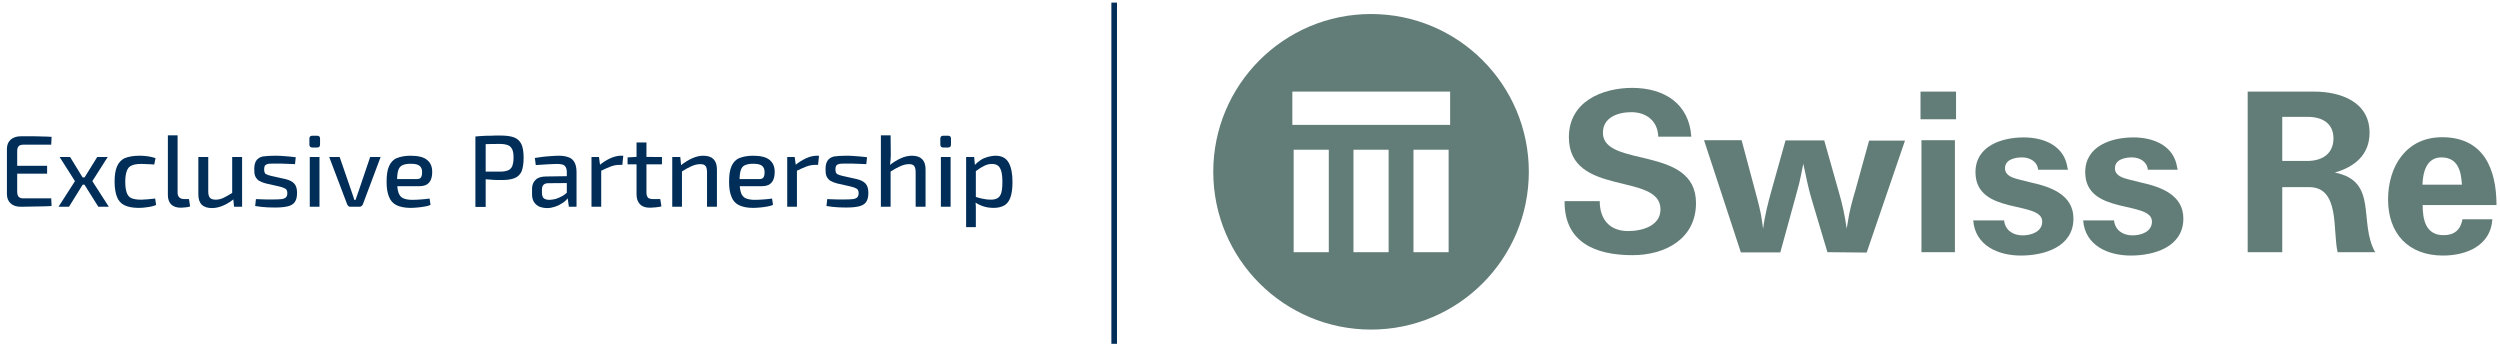 <?xml version="1.0" encoding="utf-8"?>
<!-- Generator: Adobe Illustrator 24.0.1, SVG Export Plug-In . SVG Version: 6.00 Build 0)  -->
<svg version="1.1"
	 id="svg76" xmlns:cc="http://creativecommons.org/ns#" xmlns:dc="http://purl.org/dc/elements/1.1/" xmlns:inkscape="http://www.inkscape.org/namespaces/inkscape" xmlns:rdf="http://www.w3.org/1999/02/22-rdf-syntax-ns#" xmlns:sodipodi="http://sodipodi.sourceforge.net/DTD/sodipodi-0.dtd" xmlns:svg="http://www.w3.org/2000/svg"
	 xmlns="http://www.w3.org/2000/svg" xmlns:xlink="http://www.w3.org/1999/xlink" x="0px" y="0px" viewBox="0 0 1337.3 183.9"
	 style="enable-background:new 0 0 1337.3 183.9;" xml:space="preserve">
<style type="text/css">
	.st0{fill:#627D77;}
	.st1{fill:#002E59;}
	.st2{fill:none;stroke:#002E59;stroke-width:3;}
</style>
<sodipodi:namedview  bordercolor="#666666" borderopacity="1" gridtolerance="10" guidetolerance="10" id="namedview78" inkscape:current-layer="svg76" inkscape:cx="639.34847" inkscape:cy="-3.1969212" inkscape:document-rotation="0" inkscape:pageopacity="0" inkscape:pageshadow="2" inkscape:window-height="997" inkscape:window-maximized="1" inkscape:window-width="1680" inkscape:window-x="-8" inkscape:window-y="-8" inkscape:zoom="0.86301141" objecttolerance="10" pagecolor="#ffffff" showgrid="false">
	</sodipodi:namedview>
<path id="path6" class="st0" d="M733.4,7.5c-46.6,0-84.4,37.8-84.4,84.4s37.8,84.4,84.4,84.4c46.6,0,84.4-37.8,84.4-84.4
	S780,7.5,733.4,7.5L733.4,7.5z M710.8,134.9H692V80.1h18.8V134.9z M742.8,134.9H724V80.1h18.8V134.9z M774.9,134.9h-18.8V80.1h18.8
	C774.9,80.1,774.9,134.9,774.9,134.9z M775.7,66.8h-84.4V49h84.4V66.8z"/>
<g id="g24" transform="translate(-199.175)">
	<path id="path8" class="st0" d="M1103.9,73.1h-17.7c-0.2-8.3-6.3-13.1-14.4-13.1c-7,0-15.2,2.7-15.2,11c0,19,49.8,6.5,49.8,37.6
		c0,19.2-16.5,27.9-34,27.9c-20,0-36.5-7-36.3-28.9h18.8c0,9.5,5.1,16,15.2,16c7.4,0,17.3-2.7,17.3-11.6c0-20-49-6.5-49-38.6
		c0-19,17.7-26.4,34-26.4C1089.6,47.1,1102.7,55.5,1103.9,73.1z"/>
	<path id="path10" class="st0" d="M1176.7,134.9l-8.5-28.5c-1.9-6.3-3-12.5-4.4-18.8c-1,4.6-1.7,9.1-3,13.5l-1.3,4.8l-8,29.1h-21.1
		l-19.7-60h20.1l8.4,31.4l1.1,4.4l0.9,4.2c0.4,2.5,0.8,4.9,1.1,7.4c0.9-7.2,2.7-14.1,4.6-20.9l7.4-26.4h20.7l7.8,27.6
		c1.9,6.4,3.3,13,4.2,19.6l0.6-3.4c0.8-5.7,2.3-11.2,4-16.9l7.4-26.8h19.2l-20.5,59.9L1176.7,134.9z"/>
	<rect id="rect12" x="1227" y="75" class="st0" width="17.9" height="59.9"/>
	<rect id="rect14" x="1226.5" y="49" class="st0" width="19" height="14.8"/>
	<path id="path16" class="st0" d="M1305.4,90.8h-16c-0.4-4.4-4.4-6.6-8.6-6.6c-3.8,0-9.3,1.1-9.1,6.1c0.2,3.8,4.4,4.9,7.4,5.7
		l6.8,1.7c10.5,2.3,22.4,6.6,22.4,19.2c0,15.2-15.6,19.8-28.1,19.8c-12.4,0-24.5-5.5-25.5-18.8h16.5c0.6,5.3,4.8,8,9.9,8
		c4.6,0,10.5-1.9,10.5-7.4c0-11.4-35.7-3.2-35.7-26.4c0-14.1,14.1-18.6,25.8-18.6c10.8,0,21.7,4.4,23.4,16.2L1305.4,90.8z"/>
	<path id="path18" class="st0" d="M1364.1,90.8h-16c-0.4-4.4-4.4-6.6-8.5-6.6c-3.8,0-9.3,1.1-9.1,6.1c0.2,3.8,4.4,4.9,7.4,5.7
		l6.8,1.7c10.5,2.3,22.4,6.6,22.4,19.2c0,15.2-15.6,19.8-28.1,19.8c-12.4,0-24.5-5.5-25.5-18.8h16.5c0.6,5.3,4.8,8,9.9,8
		c4.6,0,10.4-1.9,10.4-7.4c0-11.4-35.7-3.2-35.7-26.4c0-14.1,14.1-18.6,25.8-18.6c10.8,0,21.7,4.4,23.4,16.2L1364.1,90.8z"/>
	<path id="path20" class="st0" d="M1448.1,92.3c10.6-3,18.6-9.5,18.6-21.3c0-16.5-15.4-22-29.7-22h-35.5v85.9h18.5v-34.8h14.4
		c16.5,0,12.5,23,15.2,34.8h20.1C1460.6,118.7,1471.6,96.9,1448.1,92.3L1448.1,92.3z M1433.3,86.1H1420V62.5h13.5
		c7.6,0,13.9,3.2,13.9,11.6C1447.3,82.6,1441,86.1,1433.3,86.1L1433.3,86.1z"/>
	<path id="path22" class="st0" d="M1506.3,125.8c-9.5,0-11.2-8.2-11.2-16.1h39.5c0-19.2-6.8-36.3-29.1-36.3
		c-19.2,0-28.9,15.6-28.9,33.3c0,18.4,11,30,29.4,30c12.5,0,25.5-5.3,26.4-19.4h-16C1515.4,122.9,1512.1,125.8,1506.3,125.8
		L1506.3,125.8z M1505.1,84.2c8.9,0,10.6,7.4,11,14.6H1495C1495.2,92.3,1497.1,84.2,1505.1,84.2L1505.1,84.2z"/>
</g>
<g>
	<g>
		<path id="path30-9" class="st1" d="M11.1,72.9c1.8,0,3.7,0,5.6,0s3.7,0,5.6,0.1c1.9,0,3.6,0.1,5.3,0.2l-0.2,4.2h-15
			c-1.1,0-1.9,0.3-2.4,0.8s-0.8,1.4-0.8,2.6v21.8c0,1.2,0.3,2.1,0.8,2.7c0.5,0.5,1.3,0.8,2.4,0.8h15l0.2,4.1
			c-1.7,0.1-3.4,0.2-5.3,0.2c-1.8,0-3.7,0.1-5.6,0.1c-1.9,0-3.7,0.1-5.6,0.1c-2.3,0-4.1-0.6-5.4-1.8c-1.3-1.2-2-2.9-2-4.9V79.6
			c0-2.1,0.7-3.7,2-4.9C7.1,73.5,8.9,72.9,11.1,72.9L11.1,72.9z M4.7,88.7h20.5v4.2H4.7V88.7z"/>
		<path id="path32-9" class="st1" d="M57.6,84l-8.2,12.9l8.8,13.7h-5.6L44,96.9L52,84H57.6z M37.5,84l7.9,12.9l-8.5,13.7h-5.6
			l8.8-13.7L31.9,84H37.5z M47.9,94.9v3.9h-6.2v-3.9H47.9z"/>
		<path id="path34-5" class="st1" d="M74.4,83.3c0.8,0,1.7,0,2.7,0.1s2.1,0.2,3.1,0.4c1.1,0.2,2.1,0.5,3,0.8L82.5,88
			c-1.3-0.1-2.6-0.2-3.9-0.2c-1.3-0.1-2.4-0.1-3.4-0.1c-2,0-3.7,0.3-4.9,0.9c-1.2,0.5-2,1.5-2.5,2.9S67,94.8,67,97.3
			s0.3,4.4,0.8,5.8s1.3,2.4,2.5,2.9s2.8,0.8,4.9,0.8c0.5,0,1.3,0,2.1-0.1c0.9,0,1.8-0.1,2.8-0.2s2-0.2,2.9-0.3l0.5,3.5
			c-1.3,0.5-2.8,0.9-4.5,1.1c-1.6,0.3-3.3,0.4-4.9,0.4c-3.1,0-5.6-0.5-7.5-1.4s-3.2-2.4-4-4.4s-1.3-4.8-1.3-8.2
			c0-3.4,0.4-6.1,1.3-8.2c0.9-2,2.2-3.5,4.1-4.4C68.8,83.8,71.3,83.3,74.4,83.3L74.4,83.3z"/>
		<path id="path36-3" class="st1" d="M95,72.4V103c0,1.1,0.3,2,0.9,2.6c0.7,0.6,1.5,0.9,2.7,0.9h2.5l0.6,3.9
			c-0.4,0.2-0.9,0.3-1.5,0.4s-1.3,0.2-2,0.2c-0.7,0.1-1.2,0.1-1.7,0.1c-2,0-3.7-0.6-4.9-1.7c-1.2-1.2-1.8-2.9-1.8-5.1V72.4H95z"/>
		<path id="path38-4" class="st1" d="M111.4,84v18.4c0,1.6,0.3,2.7,0.9,3.4c0.6,0.7,1.7,1,3.1,1c1.4,0,2.8-0.3,4.2-1
			s3.1-1.6,5.1-2.9l0.6,3.4c-2,1.6-4,2.9-6,3.7c-1.9,0.8-3.9,1.3-5.9,1.3c-4.9,0-7.3-2.4-7.3-7.3V84H111.4z M129.5,84v26.6h-4.3
			l-0.5-5.1l-0.5-0.8V84H129.5z"/>
		<path id="path40-8" class="st1" d="M146.7,83.3c1.2,0,2.4,0,3.8,0.1c1.3,0.1,2.7,0.2,4,0.3c1.3,0.1,2.6,0.3,3.7,0.4l-0.4,3.7
			c-1.7-0.1-3.4-0.1-5.1-0.2c-1.7-0.1-3.3-0.1-5-0.1c-1.6,0-2.9,0-3.8,0.1c-0.9,0.1-1.6,0.4-2,0.8s-0.6,1.2-0.6,2.2
			c0,1.3,0.3,2.1,0.9,2.5c0.7,0.4,1.6,0.7,2.9,1l7.6,1.7c2.1,0.5,3.7,1.3,4.7,2.4s1.5,2.7,1.5,5c0,2.2-0.4,3.8-1.3,5
			c-0.8,1.1-2.1,1.8-3.8,2.2c-1.7,0.4-3.9,0.6-6.5,0.6c-1,0-2.5,0-4.4-0.1s-4.1-0.3-6.4-0.7l0.4-3.7c0.8,0,1.7,0.1,2.7,0.1
			s2,0.1,3.1,0.1s2.3,0,3.4,0c2,0,3.5-0.1,4.6-0.2c1.1-0.2,1.9-0.5,2.3-1c0.5-0.5,0.7-1.3,0.7-2.2c0-1.2-0.4-2-1.1-2.4
			c-0.7-0.4-1.7-0.8-3-1.1l-7.5-1.7c-1.5-0.4-2.7-0.9-3.7-1.5c-0.9-0.7-1.5-1.5-1.9-2.4c-0.4-1-0.5-2.2-0.5-3.7c0-2,0.4-3.6,1.1-4.6
			c0.7-1.1,1.9-1.8,3.4-2.2C142.2,83.5,144.2,83.3,146.7,83.3L146.7,83.3z"/>
		<path id="path42-3" class="st1" d="M170.9,84v26.6h-5.2V84H170.9z M169.6,72.6c1.1,0,1.6,0.5,1.6,1.6v3.1c0,1.1-0.5,1.6-1.6,1.6
			h-2.5c-1.1,0-1.6-0.5-1.6-1.6v-3.1c0-1.1,0.5-1.6,1.6-1.6H169.6z"/>
		<path id="path44-4" class="st1" d="M203.6,84l-9.5,25.3c-0.2,0.4-0.4,0.7-0.8,1c-0.3,0.2-0.7,0.3-1.1,0.3h-4.7
			c-0.4,0-0.8-0.1-1.1-0.3c-0.3-0.3-0.5-0.6-0.7-1L176.1,84h5.6l6.3,18.3c0.3,0.8,0.5,1.5,0.8,2.3s0.5,1.6,0.7,2.3h0.7
			c0.3-0.8,0.6-1.6,0.8-2.3c0.3-0.8,0.5-1.6,0.8-2.3L198,84H203.6z"/>
		<path id="path46-3" class="st1" d="M219.5,83.3c4.1,0,7.1,0.7,8.9,2.2c1.9,1.5,2.8,3.6,2.8,6.5c0,2.4-0.5,4.3-1.6,5.6
			c-1.1,1.3-2.8,2-5.2,2H209v-3.8h14c1.2,0,2-0.4,2.3-1.1c0.4-0.8,0.5-1.6,0.5-2.6c0-1.6-0.5-2.8-1.5-3.5c-0.9-0.7-2.5-1-4.7-1
			c-1.9,0-3.3,0.3-4.4,0.8s-1.8,1.5-2.2,2.8s-0.6,3.2-0.6,5.7c0,2.7,0.3,4.8,0.8,6.3c0.5,1.4,1.4,2.4,2.6,2.9
			c1.2,0.5,2.8,0.8,4.7,0.8c1.4,0,2.9-0.1,4.6-0.2c1.7-0.1,3.3-0.3,4.7-0.5l0.5,3.4c-0.9,0.4-1.9,0.7-3.2,0.9
			c-1.2,0.2-2.5,0.4-3.8,0.5s-2.5,0.2-3.6,0.2c-3.1,0-5.6-0.5-7.5-1.4s-3.3-2.4-4.1-4.5c-0.9-2.1-1.3-4.8-1.3-8.1
			c0-3.5,0.4-6.3,1.3-8.3c0.9-2,2.2-3.5,4.1-4.3C214.2,83.8,216.6,83.3,219.5,83.3L219.5,83.3z"/>
	</g>
	<g>
		<path id="path48-0" class="st1" d="M267.6,72.5c3.1,0,5.5,0.3,7.4,1c1.8,0.7,3.1,1.9,3.9,3.6s1.2,4.1,1.2,7.3
			c0,3.1-0.4,5.5-1.1,7.3c-0.8,1.7-2,2.9-3.8,3.6c-1.7,0.7-4,1-6.9,1c-1.6,0-3.1,0-4.5-0.1s-2.7-0.2-3.9-0.3
			c-1.2-0.1-2.2-0.3-3.1-0.4c-0.8-0.2-1.4-0.3-1.7-0.5l0.2-3.2c2,0,4,0,6.1,0s4.2,0,6.3,0c1.7,0,3.1-0.3,4.1-0.7
			c1-0.4,1.7-1.1,2.2-2.2c0.4-1.1,0.7-2.5,0.7-4.5s-0.2-3.5-0.7-4.5s-1.2-1.8-2.2-2.2c-1-0.4-2.4-0.7-4.1-0.7c-3.1,0-5.7,0-7.9,0.1
			c-2.2,0-3.7,0.1-4.5,0.2l-0.8-4.3c1.4-0.1,2.7-0.3,3.9-0.3c1.2-0.1,2.6-0.1,4-0.1C263.8,72.5,265.5,72.5,267.6,72.5L267.6,72.5z
			 M259.8,73v37.7h-5.5V73H259.8z"/>
		<path id="path50-3" class="st1" d="M299,83.3c2,0,3.7,0.3,5.1,0.8s2.5,1.4,3.2,2.7c0.7,1.3,1.1,3,1.1,5.2v18.6h-4.1l-0.8-5.8
			l-0.3-0.7v-12c0-1.6-0.4-2.7-1.1-3.4c-0.7-0.7-2.1-1-4.1-1c-1.4,0-3.1,0.1-5.2,0.2s-4.1,0.3-6.2,0.4l-0.5-3.8
			c1.2-0.2,2.6-0.4,4.1-0.6s3.1-0.3,4.6-0.4C296.2,83.4,297.6,83.3,299,83.3L299,83.3z M305.9,94.2l-0.1,3.7L293.2,98
			c-1.2,0-2.1,0.4-2.6,1s-0.7,1.4-0.7,2.5v1.6c0,1.3,0.3,2.3,0.9,2.9c0.7,0.6,1.7,0.9,3.1,0.9c1,0,2.1-0.2,3.4-0.5
			c1.3-0.4,2.5-1,3.8-1.7c1.3-0.8,2.4-1.8,3.4-3v3.4c-0.4,0.5-0.9,1.1-1.6,1.9c-0.7,0.7-1.6,1.4-2.7,2c-1,0.7-2.2,1.2-3.4,1.6
			c-1.2,0.4-2.6,0.7-4.1,0.7c-1.6,0-3-0.3-4.3-0.8c-1.2-0.6-2.1-1.4-2.8-2.5c-0.7-1.1-1-2.5-1-4.1V101c0-2.1,0.7-3.7,2-4.9
			c1.3-1.2,3.2-1.7,5.6-1.7L305.9,94.2z"/>
		<path id="path52-9" class="st1" d="M320.4,84l0.7,5.1l0.5,0.8v20.7h-5.2V84H320.4z M333.4,83.3l-0.5,4.9h-1.7
			c-1.5,0-3,0.3-4.6,0.9c-1.5,0.6-3.4,1.4-5.6,2.5l-0.4-3.2c1.9-1.6,3.9-2.8,5.8-3.7c2-0.9,3.9-1.4,5.8-1.4L333.4,83.3z"/>
		<path id="path54-6" class="st1" d="M345.8,76.2V103c0,1.2,0.3,2.1,0.8,2.7c0.5,0.5,1.5,0.8,2.7,0.8h3.9l0.6,3.9
			c-0.6,0.2-1.3,0.3-2.1,0.4c-0.8,0.1-1.5,0.2-2.3,0.2c-0.8,0.1-1.4,0.1-1.9,0.1c-2.3,0-4-0.6-5.2-1.9c-1.2-1.2-1.8-3-1.8-5.3V76.2
			H345.8z M354.1,84v3.9h-18.4v-3.7l5.2-0.3L354.1,84z"/>
		<path id="path56-3" class="st1" d="M376.2,83.3c4.8,0,7.3,2.4,7.3,7.3v20h-5.3V92.2c0-1.7-0.3-2.8-0.8-3.4c-0.5-0.7-1.5-1-2.8-1
			c-1.6,0-3.1,0.4-4.7,1.1s-3.4,1.7-5.6,3.1l-0.2-3.5c2-1.6,4.1-2.9,6.1-3.8C372.2,83.8,374.2,83.3,376.2,83.3L376.2,83.3z
			 M363.9,84l0.5,5.1l0.4,0.8v20.7h-5.2V84H363.9z"/>
		<path id="path58-5" class="st1" d="M402.7,83.3c4.1,0,7.1,0.7,8.9,2.2c1.9,1.5,2.8,3.6,2.8,6.5c0,2.4-0.5,4.3-1.6,5.6
			c-1.1,1.3-2.8,2-5.2,2h-15.4v-3.8h14c1.2,0,2-0.4,2.3-1.1c0.4-0.8,0.5-1.6,0.5-2.6c0-1.6-0.5-2.8-1.5-3.5c-0.9-0.7-2.5-1-4.7-1
			c-1.9,0-3.3,0.3-4.4,0.8s-1.8,1.5-2.2,2.8c-0.4,1.3-0.6,3.2-0.6,5.7c0,2.7,0.3,4.8,0.8,6.3c0.5,1.4,1.4,2.4,2.6,2.9
			s2.8,0.8,4.7,0.8c1.4,0,2.9-0.1,4.6-0.2s3.3-0.3,4.7-0.5l0.5,3.4c-0.9,0.4-1.9,0.7-3.2,0.9c-1.2,0.2-2.5,0.4-3.8,0.5
			s-2.5,0.2-3.6,0.2c-3.1,0-5.6-0.5-7.5-1.4s-3.3-2.4-4.1-4.5c-0.9-2.1-1.3-4.8-1.3-8.1c0-3.5,0.4-6.3,1.3-8.3s2.2-3.5,4.1-4.3
			C397.4,83.8,399.8,83.3,402.7,83.3L402.7,83.3z"/>
		<path id="path60-0" class="st1" d="M425.1,84l0.7,5.1l0.5,0.8v20.7h-5.2V84H425.1z M438.1,83.3l-0.5,4.9h-1.7
			c-1.5,0-3,0.3-4.6,0.9c-1.5,0.6-3.4,1.4-5.6,2.5l-0.4-3.2c1.9-1.6,3.9-2.8,5.8-3.7c2-0.9,3.9-1.4,5.8-1.4L438.1,83.3z"/>
		<path id="path62-3" class="st1" d="M452.3,83.3c1.2,0,2.4,0,3.8,0.1c1.3,0.1,2.7,0.2,4,0.3c1.3,0.1,2.6,0.3,3.7,0.4l-0.4,3.7
			c-1.7-0.1-3.4-0.1-5.1-0.2s-3.3-0.1-5-0.1c-1.6,0-2.9,0-3.8,0.1s-1.6,0.4-2,0.8s-0.6,1.2-0.6,2.2c0,1.3,0.3,2.1,0.9,2.5
			c0.7,0.4,1.6,0.7,2.9,1l7.6,1.7c2.1,0.5,3.7,1.3,4.7,2.4s1.5,2.7,1.5,5c0,2.2-0.4,3.8-1.3,5c-0.8,1.1-2.1,1.8-3.8,2.2
			c-1.7,0.4-3.9,0.6-6.5,0.6c-1,0-2.5,0-4.4-0.1s-4.1-0.3-6.4-0.7l0.4-3.7c0.8,0,1.7,0.1,2.7,0.1s2,0.1,3.1,0.1s2.3,0,3.4,0
			c2,0,3.5-0.1,4.6-0.2c1.1-0.2,1.9-0.5,2.3-1c0.5-0.5,0.7-1.3,0.7-2.2c0-1.2-0.4-2-1.1-2.4s-1.7-0.8-3-1.1l-7.5-1.7
			c-1.5-0.4-2.7-0.9-3.7-1.5c-0.9-0.7-1.5-1.5-1.9-2.4c-0.4-1-0.5-2.2-0.5-3.7c0-2,0.4-3.6,1.1-4.6c0.7-1.1,1.9-1.8,3.4-2.2
			C447.7,83.5,449.8,83.3,452.3,83.3L452.3,83.3z"/>
		<path id="path64-7" class="st1" d="M487.8,83.3c4.8,0,7.3,2.4,7.3,7.3v20h-5.3V92.2c0-1.7-0.3-2.8-0.8-3.4c-0.5-0.7-1.4-1-2.7-1
			c-1.6,0-3.1,0.4-4.7,1.1s-3.4,1.7-5.6,3.1l-0.3-3.5c2-1.6,4.1-2.9,6.1-3.8C483.7,83.8,485.8,83.3,487.8,83.3L487.8,83.3z
			 M476.4,72.4l0.1,10.3c0,1.2-0.1,2.4-0.2,3.5s-0.2,2.1-0.4,2.9l0.5,0.8v20.7h-5.2V72.4H476.4z"/>
		<path id="path66-4" class="st1" d="M508.5,84v26.6h-5.2V84H508.5z M507.1,72.6c1.1,0,1.6,0.5,1.6,1.6v3.1c0,1.1-0.5,1.6-1.6,1.6
			h-2.5c-1.1,0-1.6-0.5-1.6-1.6v-3.1c0-1.1,0.5-1.6,1.6-1.6H507.1z"/>
		<path id="path68-7" class="st1" d="M532.5,83.3c3.3,0,5.6,1.2,7,3.6s2.1,5.9,2.1,10.5c0,3.5-0.4,6.2-1.1,8.2s-1.8,3.4-3.3,4.3
			c-1.5,0.8-3.3,1.3-5.6,1.3c-1.8,0-3.5-0.2-5.2-0.7s-3.3-1.3-4.9-2.3l0.3-2.9c1.6,0.5,3,0.9,4.3,1.1c1.3,0.3,2.6,0.4,4,0.4
			c1.5,0,2.7-0.3,3.5-0.8c0.9-0.5,1.6-1.5,2-2.8c0.4-1.4,0.6-3.3,0.6-5.8s-0.2-4.4-0.6-5.8s-1-2.4-1.8-3s-1.9-0.9-3.2-0.9
			c-1.4,0-2.7,0.3-4.1,1c-1.3,0.6-2.9,1.6-4.6,2.9l-0.5-3.3c0.9-1,2-1.9,3.2-2.7c1.2-0.8,2.5-1.3,3.9-1.7
			C529.8,83.6,531.2,83.3,532.5,83.3L532.5,83.3z M521.1,84l0.5,5.4l0.4,0.7v17.1l-0.2,0.7c0.1,1,0.2,2,0.2,3s0,2,0,3.1v7.5h-5.2V84
			H521.1z"/>
	</g>
</g>
<path id="path28" class="st2" d="M596,1.4v183.9V1.4z"/>
</svg>
